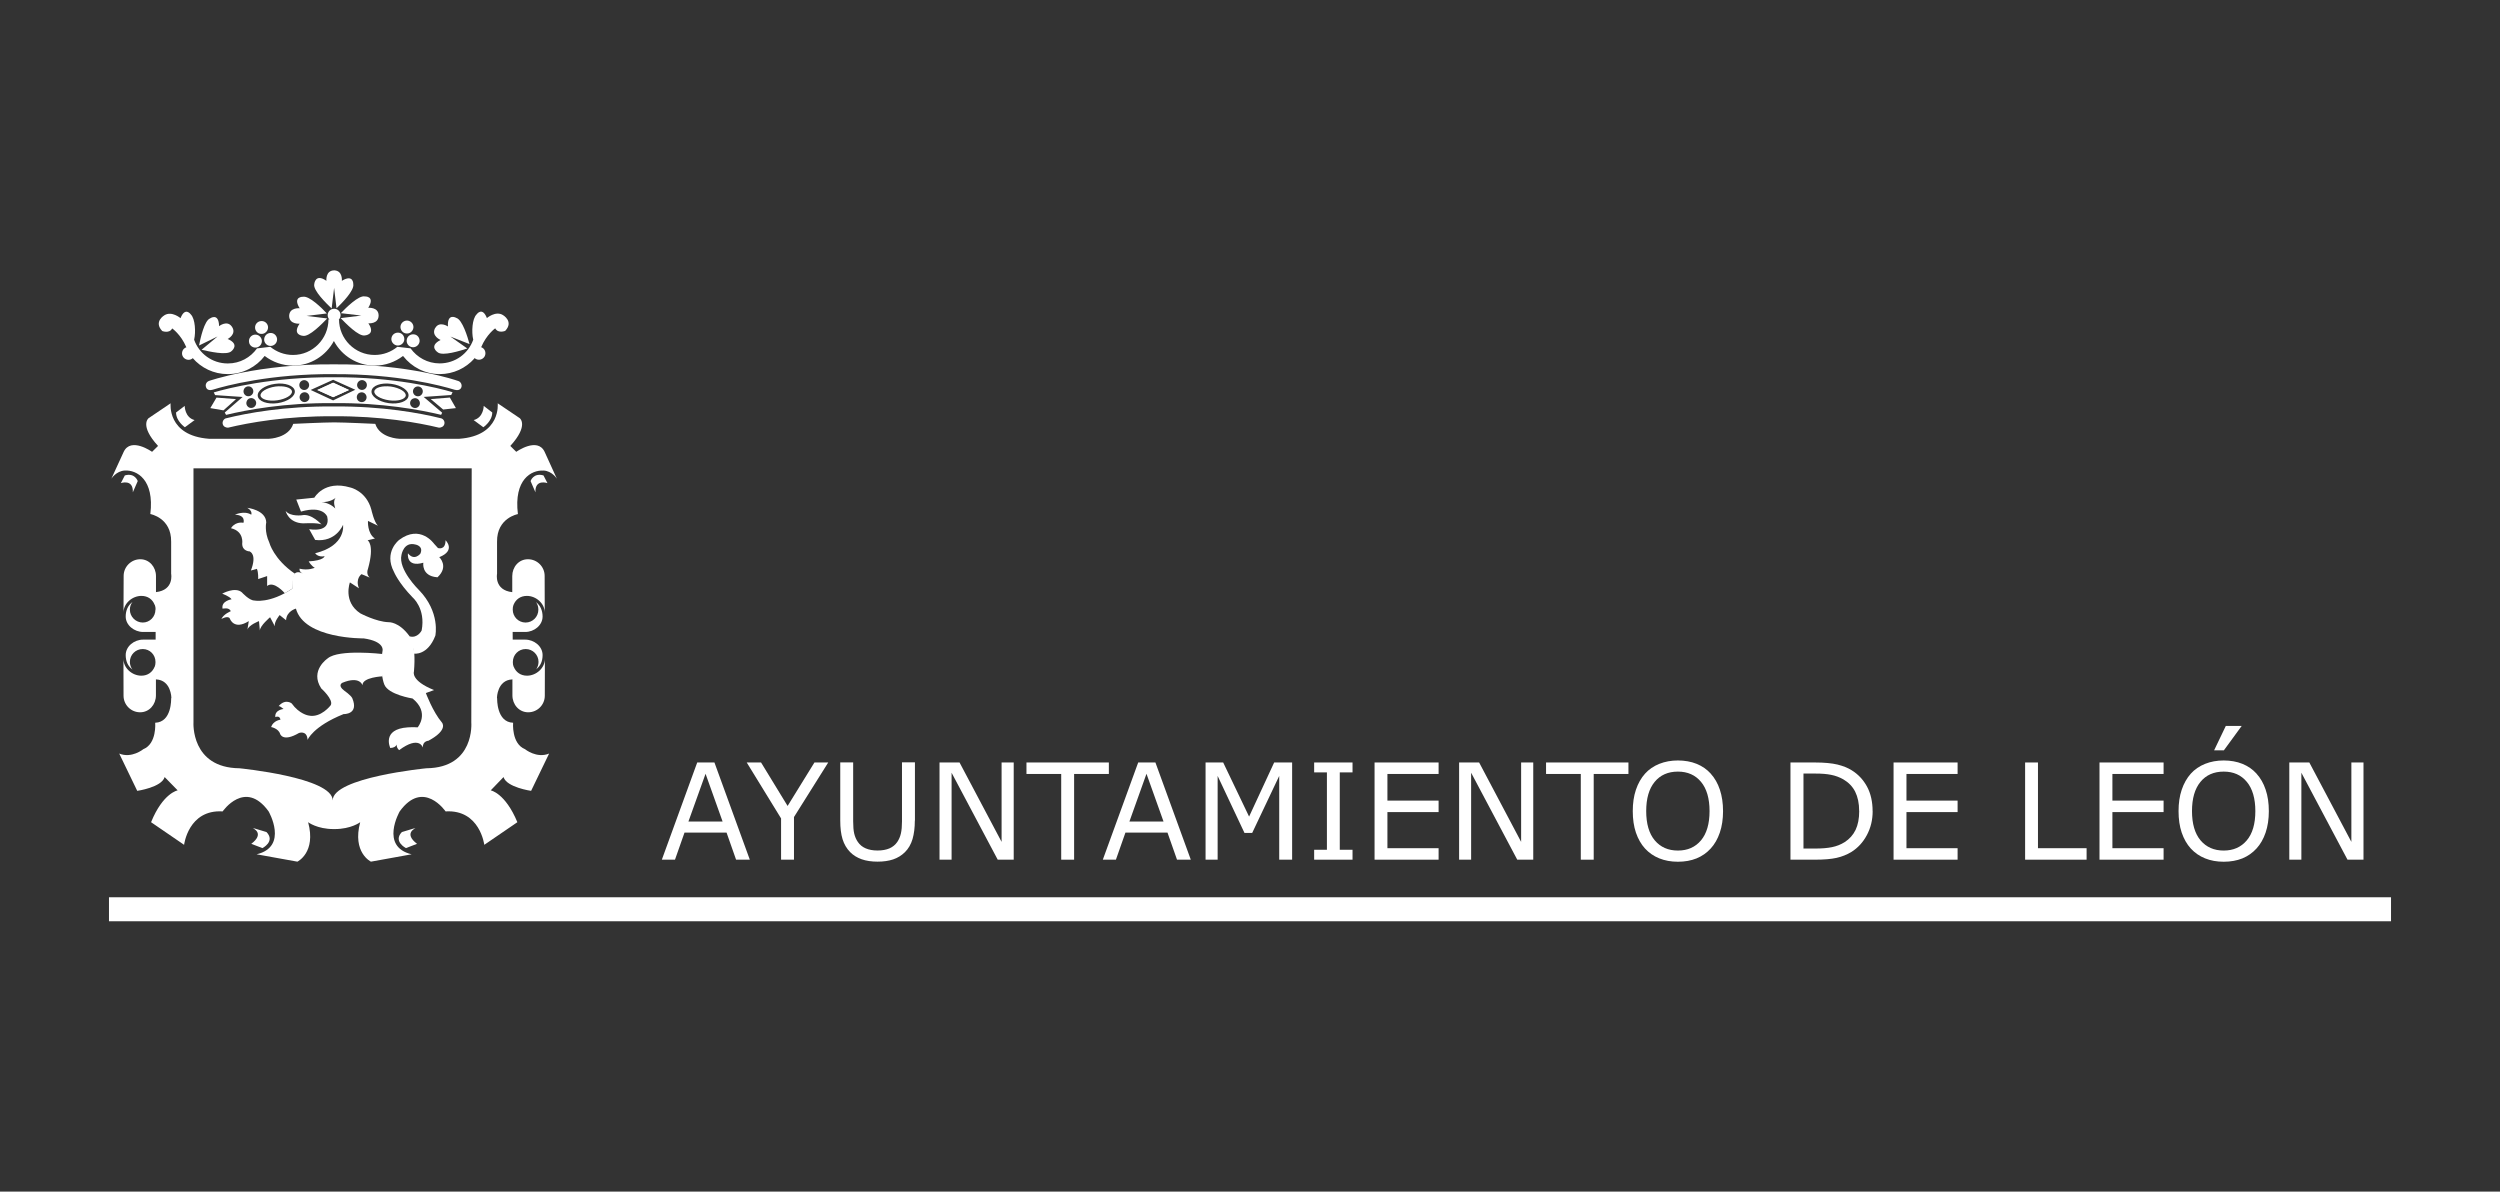 <?xml version="1.0" encoding="UTF-8"?>
<svg id="Capa_1" data-name="Capa 1" xmlns="http://www.w3.org/2000/svg" viewBox="0 0 509.49 242.85">
  <rect x="0" y="0" width="509.49" height="242.85" fill="#333333" stroke="none"/>
  <defs>
    <style>
      .cls-1 {
        fill: #fff;
        stroke-width: 0px;
      }
    </style>
  </defs>
  <path class="cls-1" d="M152.82,175.2h-2.81l-1.94-5.52h-8.57l-1.94,5.52h-2.68l7.21-19.81h3.51l7.21,19.81h0ZM147.26,167.42l-3.47-9.73-3.49,9.73h6.96Z"/>
  <polygon class="cls-1" points="168.79 155.39 161.81 166.51 161.81 175.2 159.18 175.2 159.18 166.79 152.18 155.39 155.1 155.39 160.51 164.25 165.98 155.39 168.79 155.39 168.79 155.39"/>
  <path class="cls-1" d="M186.44,167.24c0,1.44-.16,2.69-.47,3.76-.32,1.07-.83,1.96-1.55,2.67-.68.67-1.48,1.16-2.39,1.47-.92.31-1.98.46-3.19.46s-2.33-.16-3.25-.49c-.92-.33-1.7-.81-2.33-1.45-.72-.73-1.23-1.61-1.55-2.64-.32-1.03-.47-2.29-.47-3.79v-11.86h2.63v11.99c0,1.07.07,1.92.22,2.54.15.62.39,1.19.74,1.69.39.58.92,1.01,1.59,1.3.67.29,1.47.44,2.42.44s1.75-.15,2.42-.43c.66-.29,1.2-.73,1.6-1.31.34-.5.59-1.08.74-1.74.15-.65.22-1.46.22-2.43v-12.06h2.64v11.86h0Z"/>
  <polygon class="cls-1" points="206.59 175.2 203.33 175.2 193.93 157.48 193.93 175.2 191.47 175.2 191.47 155.39 195.55 155.39 204.12 171.57 204.12 155.39 206.59 155.39 206.59 175.2 206.59 175.2"/>
  <polygon class="cls-1" points="225.98 157.73 218.9 157.73 218.9 175.2 216.27 175.2 216.27 157.73 209.19 157.73 209.19 155.39 225.98 155.39 225.98 157.73 225.98 157.73"/>
  <path class="cls-1" d="M242.68,175.2h-2.81l-1.94-5.52h-8.57l-1.94,5.52h-2.67l7.21-19.81h3.51l7.21,19.81h0ZM237.12,167.42l-3.47-9.73-3.48,9.73h6.96Z"/>
  <polygon class="cls-1" points="263.33 175.2 260.7 175.2 260.7 158.13 255.19 169.75 253.62 169.75 248.15 158.13 248.15 175.2 245.69 175.2 245.69 155.39 249.28 155.39 254.56 166.42 259.67 155.39 263.33 155.39 263.33 175.2 263.33 175.2"/>
  <polygon class="cls-1" points="275.64 175.2 267.82 175.2 267.82 173.18 270.42 173.18 270.42 157.41 267.82 157.41 267.82 155.39 275.64 155.39 275.64 157.41 273.04 157.41 273.04 173.18 275.64 173.18 275.64 175.2 275.64 175.2"/>
  <polygon class="cls-1" points="293.18 175.2 280.13 175.2 280.13 155.39 293.18 155.39 293.18 157.73 282.75 157.73 282.75 163.16 293.18 163.16 293.18 165.5 282.75 165.5 282.75 172.86 293.18 172.86 293.18 175.2 293.18 175.2"/>
  <polygon class="cls-1" points="312.47 175.2 309.21 175.2 299.81 157.48 299.81 175.2 297.36 175.2 297.36 155.39 301.44 155.39 310 171.57 310 155.39 312.47 155.39 312.47 175.2 312.47 175.2"/>
  <polygon class="cls-1" points="331.87 157.73 324.79 157.73 324.79 175.2 322.16 175.2 322.16 157.73 315.08 157.73 315.08 155.39 331.87 155.39 331.87 157.73 331.87 157.73"/>
  <path class="cls-1" d="M348.64,157.67c.81.89,1.43,1.97,1.86,3.26.43,1.29.65,2.75.65,4.38s-.22,3.09-.66,4.38c-.44,1.29-1.06,2.37-1.85,3.23-.81.89-1.77,1.56-2.89,2.02-1.11.45-2.38.68-3.8.68s-2.66-.23-3.8-.69c-1.14-.46-2.1-1.13-2.91-2.01-.8-.88-1.41-1.96-1.85-3.24-.43-1.28-.64-2.73-.64-4.37s.21-3.07.64-4.35c.43-1.28,1.05-2.38,1.86-3.29.78-.87,1.75-1.53,2.91-2,1.16-.46,2.42-.69,3.79-.69s2.69.23,3.82.69c1.13.46,2.09,1.13,2.87,1.99h0ZM348.4,165.3c0-2.57-.58-4.56-1.73-5.95s-2.72-2.1-4.72-2.1-3.6.7-4.74,2.1c-1.15,1.4-1.72,3.38-1.72,5.95s.58,4.59,1.75,5.97c1.17,1.38,2.73,2.07,4.71,2.07s3.54-.69,4.7-2.07c1.16-1.38,1.75-3.37,1.75-5.97h0Z"/>
  <path class="cls-1" d="M381.64,165.31c0,1.8-.4,3.43-1.19,4.9-.78,1.46-1.83,2.59-3.13,3.41-.91.55-1.91.96-3.03,1.21-1.11.25-2.57.37-4.39.37h-5.01v-19.81h4.96c1.93,0,3.47.15,4.61.42,1.13.28,2.09.66,2.88,1.15,1.36.84,2.4,1.96,3.16,3.36.75,1.4,1.13,3.07,1.13,4.99h0ZM378.89,165.28c0-1.56-.28-2.86-.81-3.93-.54-1.07-1.36-1.9-2.42-2.52-.78-.44-1.61-.75-2.49-.92-.88-.18-1.93-.26-3.15-.26h-2.48v15.28h2.48c1.27,0,2.37-.09,3.32-.28.94-.19,1.81-.53,2.6-1.03.98-.63,1.72-1.46,2.22-2.49.49-1.03.74-2.31.74-3.85h0Z"/>
  <polygon class="cls-1" points="398.95 175.2 385.9 175.2 385.9 155.39 398.95 155.39 398.95 157.73 388.53 157.73 388.53 163.16 398.95 163.16 398.95 165.5 388.53 165.5 388.53 172.86 398.95 172.86 398.95 175.2 398.95 175.2"/>
  <polygon class="cls-1" points="425.24 175.2 412.71 175.2 412.71 155.39 415.33 155.39 415.33 172.86 425.24 172.86 425.24 175.2 425.24 175.2"/>
  <polygon class="cls-1" points="440.93 175.2 427.87 175.2 427.87 155.39 440.93 155.39 440.93 157.73 430.5 157.73 430.5 163.16 440.93 163.16 440.93 165.5 430.5 165.5 430.5 172.86 440.93 172.86 440.93 175.2 440.93 175.2"/>
  <path class="cls-1" d="M459.87,157.67c.81.89,1.43,1.97,1.86,3.26.44,1.29.65,2.75.65,4.38s-.22,3.09-.66,4.38c-.44,1.29-1.06,2.37-1.85,3.23-.81.89-1.77,1.56-2.88,2.02-1.12.45-2.39.68-3.81.68s-2.66-.23-3.8-.69c-1.14-.46-2.1-1.13-2.91-2.01-.8-.88-1.41-1.96-1.85-3.24-.43-1.28-.64-2.73-.64-4.37s.21-3.07.64-4.35c.43-1.28,1.05-2.38,1.86-3.29.78-.87,1.75-1.53,2.91-2,1.16-.46,2.42-.69,3.79-.69s2.69.23,3.82.69c1.13.46,2.09,1.13,2.87,1.99h0ZM459.63,165.3c0-2.57-.58-4.56-1.73-5.95-1.15-1.4-2.72-2.1-4.72-2.1s-3.6.7-4.74,2.1c-1.15,1.4-1.72,3.38-1.72,5.95s.58,4.59,1.75,5.97c1.17,1.38,2.75,2.07,4.71,2.07s3.54-.69,4.7-2.07c1.17-1.38,1.75-3.37,1.75-5.97h0ZM456.85,147.94l-3.63,4.97h-1.99l2.38-4.97h3.24Z"/>
  <polygon class="cls-1" points="481.67 175.2 478.41 175.2 469.01 157.48 469.01 175.2 466.55 175.2 466.55 155.39 470.63 155.39 479.2 171.57 479.2 155.39 481.67 155.39 481.67 175.2 481.67 175.2"/>
  <path class="cls-1" d="M25.44,96.89l-.81,1.57s2.56-.92,2.44,1.87l1-2.29s-.58-1.75-2.62-1.15c0,0,2.04-.6,0,0"/>
  <path class="cls-1" d="M35.88,84.06l1.76-1.34s0,2.37,2.02,2.89l-1.98,1.46s-1.8-1.22-1.8-3.01c0,0,0,1.79,0,0"/>
  <path class="cls-1" d="M51.51,168.78s2.54,1.03-.3,3.19l2.27.87s2.68-1.36.83-3.27l-2.35-.71"/>
  <path class="cls-1" d="M110.76,96.89l.81,1.57s-2.57-.92-2.45,1.87l-.99-2.29s.58-1.75,2.62-1.15c0,0-2.05-.6,0,0"/>
  <path class="cls-1" d="M100.32,84.06l-1.74-1.34s0,2.37-2.05,2.89l1.97,1.46s1.82-1.22,1.82-3.01c0,0,0,1.79,0,0"/>
  <path class="cls-1" d="M84.69,168.78s-2.53,1.03.3,3.19l-2.26.87s-2.67-1.36-.83-3.27l2.36-.71"/>
  <polygon class="cls-1" points="48.1 81.34 44.12 81.03 42.86 83.17 45.54 83.63 48.1 81.34 48.1 81.34"/>
  <polygon class="cls-1" points="87.78 81.33 91.68 81.02 92.91 83.17 90.32 83.46 87.78 81.33 87.78 81.33"/>
  <path class="cls-1" d="M68.01,76.25c12.91-.07,22,2.36,24.64,3.18.5.15,1.18.12,1.39-.54.14-.5-.12-1.06-.63-1.24l-.26-.08s-9.69-3.43-25.14-3.32h0c-15.48-.11-25.45,3.39-25.45,3.39h.02c-.51.18-.78.74-.6,1.24.18.66.87.7,1.37.54,2.64-.82,11.73-3.25,24.66-3.18h0Z"/>
  <path class="cls-1" d="M67.99,84.83c9.67-.06,17.21,1.3,21.48,2.33.42,0,.92-.2,1.07-.68.17-.5-.11-1.06-.62-1.23h-.03c-4.2-1.05-11.9-2.49-21.9-2.42h-.03.03c-10.02-.07-17.73,1.37-21.93,2.42h-.04c-.49.18-.77.73-.61,1.23.15.49.65.69,1.07.68,4.28-1.03,11.81-2.39,21.5-2.33"/>
  <path class="cls-1" d="M83.1,65.34c-.71-.09-1.39.43-1.48,1.14-.08.72.42,1.39,1.15,1.48s1.37-.42,1.48-1.15c.08-.72-.42-1.36-1.14-1.47,0,0,.72.11,0,0"/>
  <path class="cls-1" d="M84.37,68.14c-.73-.09-1.4.41-1.48,1.14-.1.72.4,1.38,1.13,1.48.71.09,1.39-.42,1.49-1.16.07-.72-.42-1.39-1.14-1.46,0,0,.72.07,0,0"/>
  <path class="cls-1" d="M81.26,67.8c-.73-.09-1.39.4-1.49,1.13-.1.7.42,1.37,1.14,1.48.72.08,1.4-.44,1.48-1.14.09-.73-.42-1.4-1.13-1.47,0,0,.71.07,0,0"/>
  <path class="cls-1" d="M53.13,65.44c.73-.1,1.39.4,1.49,1.12.09.71-.44,1.39-1.15,1.48-.74.1-1.38-.41-1.48-1.13-.09-.73.41-1.38,1.14-1.47,0,0-.73.09,0,0"/>
  <path class="cls-1" d="M51.88,68.2c.72-.08,1.38.42,1.48,1.15.09.73-.42,1.38-1.14,1.48-.72.08-1.39-.41-1.47-1.13-.1-.74.4-1.4,1.13-1.5,0,0-.73.1,0,0"/>
  <path class="cls-1" d="M54.98,67.87c.72-.1,1.38.4,1.48,1.14.09.72-.42,1.38-1.14,1.48-.73.09-1.38-.41-1.48-1.14-.07-.73.42-1.39,1.14-1.48,0,0-.72.09,0,0"/>
  <path class="cls-1" d="M68.58,62.83c1.11-1.05,3.65-3.63,3.42-4.89,0,0,.09-2.18-2.33-.71,0,0,.21-2.04-1.51-2.13h-.08c-1.78.05-1.56,2.13-1.56,2.13-2.31-1.61-2.48.69-2.48.69-.26,1.28,2.48,3.93,3.55,4.95l.5-4.21.49,4.17h0Z"/>
  <path class="cls-1" d="M66.63,63.9c-1.03-1.11-3.6-3.66-4.89-3.42,0,0-2.15-.07-.67,2.34,0,0-2.06-.2-2.14,1.51v.08c.05,1.75,2.13,1.55,2.13,1.55-1.6,2.33.67,2.48.67,2.48,1.3.27,3.93-2.49,4.96-3.54l-4.2-.52,4.14-.5h0Z"/>
  <path class="cls-1" d="M69.46,63.82c1.07-1.11,3.63-3.68,4.89-3.41,0,0,2.18-.1.7,2.32,0,0,2.07-.19,2.11,1.52v.07c-.02,1.76-2.09,1.57-2.09,1.57,1.58,2.32-.7,2.47-.7,2.47-1.28.27-3.93-2.49-4.95-3.53l4.21-.52-4.18-.49h0Z"/>
  <path class="cls-1" d="M68.1,62.92c.73,0,1.31.59,1.31,1.3,0,.75-.59,1.34-1.31,1.34s-1.32-.58-1.32-1.34c0-.71.58-1.3,1.32-1.3,0,0-.74,0,0,0"/>
  <path class="cls-1" d="M95.69,70.12c-.4-1.47-1.45-4.93-2.68-5.33,0,0-1.89-1.11-1.72,1.74,0,0-1.73-1.16-2.58.3l-.06.07c-.79,1.58,1.14,2.38,1.14,2.38-2.53,1.28-.58,2.52-.58,2.52,1,.83,4.63-.34,6.03-.78l-3.45-2.43,3.9,1.53h0Z"/>
  <path class="cls-1" d="M66.94,65.08c0,3.99-3.23,7.26-7.23,7.26-1.76,0-3.38-.64-4.62-1.66l-2.71.32c-1.32,1.85-3.47,3.07-5.93,3.07h-.05c-3.16,0-5.85-2.02-6.84-4.84l.02-.09c.32-1.41.23-4.14-.7-5.07,0,0-1.15-1.63-2.09.77,0,0-1.78-1.52-3.27-.6,0,0-2.28,1.3-.46,3.22,0,0,1.46.59,2.03-.53,0,0,1.77,1.23,2.85,3.77l1.33,2.27c1.72,2,4.28,3.27,7.13,3.27h.05c3.05,0,5.77-1.46,7.49-3.7h0c1.59,1.22,3.6,1.97,5.77,1.97,3.61,0,6.73-2.03,8.33-5.01l.02.02c1.58,2.96,4.72,4.99,8.31,4.99,2.18,0,4.16-.75,5.74-1.95l.06.02c1.72,2.21,4.42,3.66,7.45,3.66,2.81,0,5.31-1.23,7.04-3.16l1.39-2.3c1.09-2.61,2.87-3.87,2.87-3.87.6,1.12,2.04.52,2.04.52,1.81-1.92-.46-3.22-.46-3.22-1.49-.93-3.27.61-3.27.61-.94-2.4-2.09-.76-2.09-.76-.94.91-1.04,3.64-.72,5.06l.03.09c-.98,2.83-3.67,4.85-6.85,4.85-2.45,0-4.61-1.22-5.93-3.07l-2.69-.31c-1.25,1.03-2.87,1.66-4.63,1.66-4.01,0-7.26-3.26-7.26-7.26"/>
  <path class="cls-1" d="M40.56,70.41c.3-1.5,1.07-5.04,2.25-5.52,0,0,1.77-1.26,1.84,1.58,0,0,1.63-1.3,2.6.09l.06.09c.94,1.49-.92,2.44-.92,2.44,2.6,1.08.78,2.48.78,2.48-.94.92-4.66.03-6.09-.29l3.26-2.71-3.77,1.84h0Z"/>
  <path class="cls-1" d="M37.7,70.91c-.61.37-.79,1.22-.39,1.82.4.6,1.23.79,1.82.39.62-.41.79-1.22.39-1.84-.41-.6-1.22-.78-1.82-.37,0,0,.6-.41,0,0"/>
  <polygon class="cls-1" points="64.65 79.48 67.89 78 71.12 79.48 67.89 80.94 64.65 79.48 64.65 79.48"/>
  <path class="cls-1" d="M56.1,78.78c1.76-.22,3.28.19,3.4.97.11.76-1.26,1.58-3.01,1.83-1.75.25-3.28-.19-3.39-.94-.1-.78,1.24-1.59,3.01-1.86,0,0-1.77.27,0,0"/>
  <path class="cls-1" d="M91.95,80.5l-5.61.39,3.77,3.22-.21.43h0c-4.21-1-11.91-2.47-21.91-2.39-10.02-.08-17.73,1.39-21.92,2.4l-.27-.48,3.65-3.17-5.61-.38-.28-.55c2.89-.85,11.82-3.15,24.43-3.09h.02c12.31-.06,21.14,2.13,24.22,3.05l-.28.58h0ZM49.72,79.32c-.24.54-.01,1.11.48,1.35.51.22,1.1,0,1.34-.52.22-.49.01-1.08-.49-1.32-.51-.23-1.11,0-1.33.48,0,0,.22-.48,0,0M50.3,81.74c-.25.51,0,1.08.48,1.32.52.21,1.1,0,1.34-.52.23-.5,0-1.09-.51-1.32-.49-.23-1.1-.02-1.31.51,0,0,.21-.53,0,0M61.15,77.94c-.28.46-.16,1.08.3,1.38.47.31,1.1.17,1.4-.32.28-.44.16-1.07-.31-1.36-.48-.32-1.09-.16-1.4.3,0,0,.3-.46,0,0M61.21,80.42c-.3.46-.15,1.07.32,1.37.46.29,1.08.15,1.38-.3.3-.48.15-1.09-.3-1.4-.48-.29-1.09-.15-1.4.32,0,0,.3-.48,0,0M67.89,81.6l4.52-2.17-4.52-2.03-4.58,2.07,4.58,2.13h0ZM52.53,80.71c.13,1.08,1.95,1.75,4.05,1.45,2.07-.3,3.65-1.4,3.5-2.5-.16-1.07-1.99-1.73-4.05-1.43-2.08.28-3.65,1.39-3.5,2.48,0,0-.15-1.09,0,0M84.75,78.84c-.5.23-.73.83-.5,1.32.22.52.83.74,1.33.52.49-.25.73-.82.49-1.35-.22-.48-.83-.72-1.32-.48,0,0,.5-.23,0,0M84.17,81.23c-.51.22-.73.82-.51,1.32.23.52.84.73,1.33.52.52-.24.72-.81.49-1.32-.23-.53-.82-.74-1.31-.51,0,0,.49-.23,0,0M73.24,77.63c-.47.29-.6.93-.32,1.36.29.48.92.62,1.39.32.47-.3.59-.91.31-1.38-.31-.46-.92-.62-1.39-.3,0,0,.47-.32,0,0M73.16,80.1c-.45.3-.59.92-.29,1.4.29.45.92.59,1.39.3.45-.3.59-.91.29-1.37-.29-.48-.91-.62-1.39-.32,0,0,.48-.29,0,0M79.75,78.23c-2.09-.3-3.89.36-4.03,1.43-.17,1.09,1.4,2.2,3.49,2.5,2.09.29,3.89-.37,4.04-1.45.16-1.09-1.42-2.2-3.5-2.48,0,0,2.08.28,0,0"/>
  <path class="cls-1" d="M79.67,78.78c-1.76-.22-3.27.19-3.38.97-.12.76,1.24,1.58,3,1.83,1.77.25,3.28-.19,3.4-.94.1-.78-1.24-1.59-3.01-1.86,0,0,1.77.27,0,0"/>
  <path class="cls-1" d="M98.34,70.89c.61.39.76,1.22.38,1.82-.41.61-1.22.79-1.83.39-.62-.41-.79-1.23-.39-1.83.41-.61,1.21-.78,1.84-.38,0,0-.62-.4,0,0"/>
  <polygon class="cls-1" points="71.12 79.48 67.89 78 64.66 79.48 67.89 80.94 71.12 79.48 71.12 79.48"/>
  <path class="cls-1" d="M110.76,95.89c1.79.1,2.73,1.68,2.73,1.68l-2.5-5.49c-1.45-3.08-5.78,0-5.78,0l-1.21-1.2c3.84-4.21,1.92-5.66,1.92-5.66l-4.49-3.03s.76,6.59-7.8,7.23h-12.26s-3.96-.12-4.89-3.04c0,0-6.34-.3-8.32-.3h-.1c-1.99,0-8.3.3-8.3.3-.95,2.92-4.92,3.04-4.92,3.04h-12.26c-8.56-.64-7.81-7.23-7.81-7.23l-4.48,3.03s-1.94,1.45,1.92,5.66l-1.22,1.2s-4.32-3.08-5.78,0l-2.52,5.49s.97-1.58,2.75-1.68c2.41-.13,6.06,1.79,5.2,8.87,0,0,4.31.76,4.24,5.65v6.51s.66,3.33-3.09,3.75v.02s0-3.28,0-3.28c0-1.86-1.35-3.44-3.2-3.44s-3.39,1.53-3.39,3.39l-.03,7.49c0-1.87,1.78-3.41,3.65-3.41,1.33,0,2.27.72,2.69,1.8l.05.07c.1.26.15.56.15.85l-.03.09c0,1.44-1.15,2.62-2.58,2.62s-2.63-1.18-2.63-2.62c0-.6.19-1.13.53-1.57l-.12.1c-.8.62-1.26,1.64-1.26,2.86,0,1.8,1.76,3.15,3.56,3.15h2.54v1.56h-2.56c-1.8,0-3.54,1.35-3.54,3.15,0,1.23.44,2.22,1.26,2.85l.12.11c-.33-.45-.53-.98-.53-1.57,0-1.45,1.16-2.62,2.62-2.62s2.6,1.17,2.6,2.62v.09c0,.29-.05.58-.13.82l-.05.09c-.44,1.08-1.38,1.81-2.7,1.81-1.88,0-3.65-1.55-3.65-3.43l.02,7.51c0,1.86,1.51,3.38,3.38,3.38s3.22-1.58,3.22-3.45v-3.27h.05v.02c3.05.15,3.1,3.74,3.1,3.74l-.05.17s.17,4.81-3.25,4.92c0,0,.37,4.26-2.42,5.39,0,0-2.37,1.94-4.91.89l3.67,7.6s4.98-.71,5.59-2.81l2.65,2.71s-2.99.52-5.42,6.49l6.73,4.61s.87-7.24,7.86-6.81c0,0,4.57-6.65,9.37,0,0,0,4.12,7.18-2.45,8.74l8.31,1.5s3.86-1.85,2.19-8.04c0,0,1.81,1.4,5.22,1.4h.17c3.4,0,5.22-1.4,5.22-1.4-1.66,6.2,2.19,8.04,2.19,8.04l8.29-1.5c-6.55-1.56-2.43-8.74-2.43-8.74,4.81-6.65,9.35,0,9.35,0,7-.43,7.89,6.81,7.89,6.81l6.74-4.61c-2.48-5.97-5.43-6.49-5.43-6.49l2.61-2.71c.62,2.1,5.62,2.81,5.62,2.81l3.67-7.6c-2.54,1.05-4.91-.89-4.91-.89-2.79-1.13-2.43-5.39-2.43-5.39-3.4-.11-3.25-4.92-3.25-4.92l-.04-.17s.05-3.58,3.09-3.74v-.02h.06v3.27c0,1.87,1.35,3.45,3.22,3.45s3.38-1.51,3.38-3.38l.02-7.51c0,1.88-1.78,3.43-3.64,3.43-1.32,0-2.27-.72-2.71-1.81l-.05-.09c-.09-.24-.13-.53-.13-.82v-.09c0-1.45,1.16-2.62,2.61-2.62s2.62,1.17,2.62,2.62c0,.58-.2,1.12-.51,1.57l.08-.11c.83-.63,1.26-1.62,1.26-2.85,0-1.8-1.74-3.15-3.53-3.15h-2.56v-.03s-.01-1.36-.01-1.36v-.17h2.57c1.79,0,3.53-1.35,3.53-3.15,0-1.21-.46-2.24-1.26-2.86l-.1-.1c.32.43.5.96.5,1.57,0,1.44-1.16,2.62-2.61,2.62s-2.61-1.18-2.61-2.62v-.09c0-.3.04-.59.14-.85l.03-.07c.44-1.08,1.39-1.8,2.71-1.8,1.87,0,3.64,1.54,3.64,3.41l-.02-7.49c0-1.86-1.52-3.39-3.4-3.39s-3.2,1.58-3.2,3.44v3.27c-3.75-.42-3.1-3.75-3.1-3.75v-6.51c-.07-4.89,4.25-5.65,4.25-5.65-.87-7.08,2.77-9,5.19-8.87ZM86.91,156.57s-19.11,1.86-19.11,6.55c0-4.69-19.01-6.55-19.01-6.55-9.93-.1-9.36-9.33-9.36-9.33v-51.79h56.7l-.08,51.79s.77,9.22-9.14,9.33Z"/>
  <path class="cls-1" d="M61.62,104.99c1.92-.35,3.93,1.93,3.93,1.93-.61-.45-3.76-.26-3.76-.26-3.05-.09-3.58-2.54-3.58-2.54.96,1.24,3.42.88,3.42.88"/>
  <path class="cls-1" d="M89.26,111.69s1.54.53,1.54-1.59c0,0,2.18,2.07-1.28,3.45,0,0,2.02,1.88-.35,4.09h-.1c-3.23-.26-2.8-2.96-2.8-2.96-3.58,1.04-3.13-1.92-3.13-1.92,1.3,1.66,2.53.07,2.53.07.7-1.56-.97-1.85-.97-1.85-2.45-.67-2.88,2.11-2.88,2.11-.71,2.97,3.5,7.09,3.5,7.09,4.47,4.56,3.4,9.37,3.4,9.37-1.57,4.11-4.36,3.66-4.36,3.66,0-.96-.89-3.52-.89-3.52,1.65.45,2.46-1.2,2.46-1.2.86-4.48-1.85-6.75-1.85-6.75-2.88-2.97-3.77-5.15-3.77-5.15-2.19-4.12,1.04-6.56,1.04-6.56,4.3-3.24,7.11.78,7.11.78l.79.87h0Z"/>
  <path class="cls-1" d="M67.22,123.16c-1.67-1.41-3.44-.87-3.44-.87-2.62,1.23-3.48,1.74-3.48,1.74,0,0-1.92.52-2,2.37l-1.31-1.05s-1.16,1.38-.98,2.28l-.97-1.84s-2.08,1.75-2.08,2.72l-.18-1.93s-2.09.79-2.36,1.75l.28-1.75c-3.06,1.93-3.86-.52-3.86-.52-.36-.7-1.73.09-1.73.09.5-1.04,1.91-1.58,1.91-1.58-.26-.87-1.66-.52-1.66-.52-.34-1.58,1.84-1.92,1.84-1.92-.45-.63-1.92-1.14-1.92-1.14,0,0,2.62-1.48,4.01-.27,0,0,1.5,1.66,2.53,1.66,0,0,3.16.7,7.81-2.46"/>
  <path class="cls-1" d="M50.93,112.38s-1.57,0-1.57-1.57c0,0,.44-2.52-2.28-3.16,0,0,.72-1.39,2.54-1.11,0,0,.54-1.56-1.74-1.65,0,0,1.91-.89,3.32,0,0,0,.35-.72-.8-1.4,0,0,3.78.42,3.86,2.97,0,0-.42,1.85.62,4.11,0,0,.87,3.4,5.25,6.37,0,0-.52.45-.52,2.98,0,0-1.05.71-1.57.98,0,0-2.21-2.61-3.6-1.48v-2.02l-1.83.61s.08-1.38-.26-2.08l-1.22.34c1.29-3.31-.19-3.85-.19-3.85"/>
  <path class="cls-1" d="M61.08,115.9c1.74.43,3.07-.19,3.07-.19-.7-.35-1.24-1.3-1.24-1.3,3.15-.18,3.24-1.06,3.24-1.06-1.38.28-1.92-.6-1.92-.6,6.39-1.57,5.68-5.79,5.68-5.79,0,0-1.4,3.6-5.68,3.08l-1.22-2.2s4.46.89,3.68-2.54c0,0-.79-2.36-5.35-1.04l-.96-2.45,3.68-.38s2-3.66,7.33-2.08c0,0,3.27.68,4.3,4.55,0,0,.53,2.46,1.32,3.24l-2.02-.98s-.17,2.56,1.42,3.59l-1.5.36s1.5.79.07,5.86c0,0-.44,1.04.36,1.74l-1.66-.7s-1.32.89-.53,2.88l-1.84-1.2s-1.47,3.93,2.11,6.3c0,0,3.23,1.73,5.77,1.81,0,0,2.11-.15,4.29,2.88,0,0,1.39,1.32.88,7.19,0,0-.73,1.83,4.1,3.76l-1.67.61s1.4,3.79,3.25,5.98c0,0,1.48,1.47-2.73,3.74,0,0-1.22.06-1.13,1.39,0,0-.71-2.53-4.83.52,0,0-.68-.43-.5-1.57,0,0,.26,1.05-1.31,1.14,0,0-1.84-3.85,3.59-4.21,0,0,1.13-.07,1.99,0,0,0,2.54-2.98-1.04-5.88,0,0-4.98-.77-5.77-2.87,0,0-1.05-2.47-.34-6.93,0,0,.43-1.84-3.86-2.45,0,0-12.16.17-13.82-6.12,0,0-2.4-9.02,1.4-7.1-.87-.44-.62-1.03-.62-1.03M65.47,102.33s1.56,0,2.87,1.3c0,0-.61-1.48.09-2.2,0,0-1.03.97-2.96.9,0,0,1.93.07,0,0"/>
  <polygon class="cls-1" points="487.28 187.75 22.21 187.75 22.21 182.86 487.28 182.86 487.28 187.75 487.28 187.75"/>
  <path class="cls-1" d="M71.67,142.07s-.02-.04,0,0"/>
  <path class="cls-1" d="M71.78,142.3c-.05-.12-.08-.18-.1-.22.03.07.1.22.1.22"/>
  <path class="cls-1" d="M56.73,143.97s.04-.04.05-.06c-.05.01-.05.06-.05.06"/>
  <path class="cls-1" d="M78.31,135.52c0-1.17-.19-2.11-.43-2.13,0-.06.02-.11.02-.11,0,0-8.85-1.03-11.11.89,0,0-3.73,2.47-1.32,6.13,0,0,2.54,2.27,1.94,3.41,0,0-2.02,2.7-4.57,2.1,0,0-1.83-.27-3.4-2.46,0,0-1.28-1.03-2.65.55.1-.02.34.05.99.59,0,0-1.84.16-1.67,1.66,0,0,.88-.44,1.05.52,0,0-1.47.17-1.91,1.5,0,0,1.49.26,1.84,1.4,0,0,.52,1.75,3.84-.19,0,0,1.66-.62,1.75,1.41,0,0,1.05-2.73,7.34-5.26,0,0,3.19.13,1.77-3.25-.28-.59-1.67-1.56-1.67-1.56-1.4-1.06-.35-1.57-.35-1.57,3.59-1.48,4.11.51,4.11.51-.09-1.65,4.12-1.83,4.12-1.83-.03-.06-.05-.13-.08-.21.23-.08.4-.99.4-2.12"/>
</svg>
